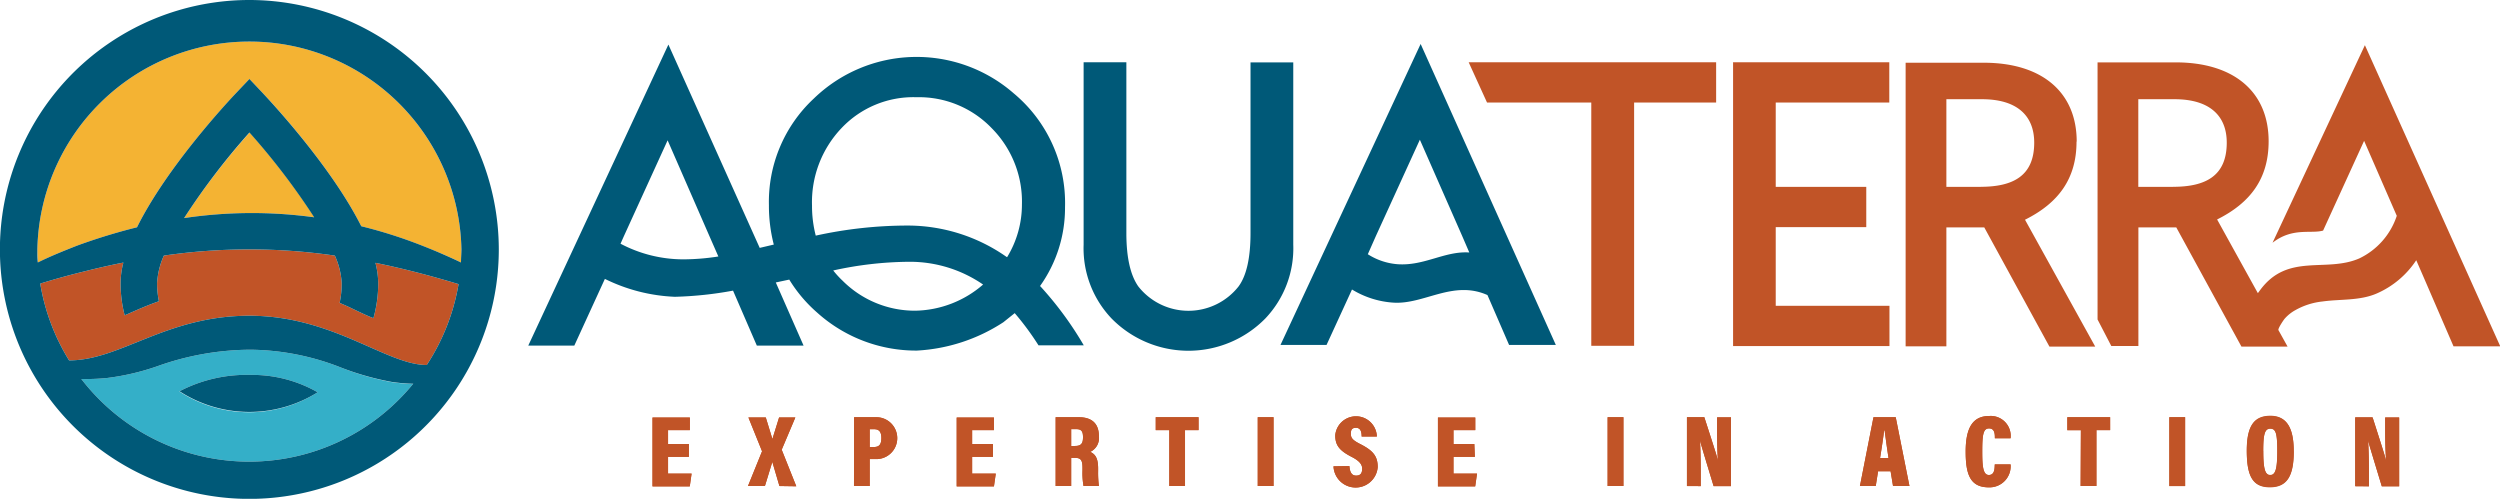 <svg xmlns="http://www.w3.org/2000/svg" viewBox="0 0 287.74 57.41"><defs><style>.cls-1{fill:#f4b333;}.cls-2{fill:#34afc8;}.cls-3{fill:#c15427;}.cls-4{fill:#005978;}</style></defs><g id="Graphics"><g id="PMS143_Yellow" data-name="PMS143 Yellow"><path class="cls-1" d="M297.47,302a18.91,18.91,0,0,0,3.21,1.15,22.12,22.12,0,0,0,2.2-5.41c-1.53-.44-3-.82-4.41-1.16a17.24,17.24,0,0,1-.64,4.15ZM260,297.73a21.57,21.57,0,0,0,1.94,5,16.65,16.65,0,0,0,3.37-.91l-.36-1.4a17.32,17.32,0,0,1-.54-3.79l-1.33.32C262,297.16,261,297.43,260,297.73Zm21.47-.09a28,28,0,0,1,8,1.19l.21-.94a8.22,8.22,0,0,0,.19-1.78,4.28,4.28,0,0,0-.2-1.15,65.37,65.37,0,0,0-8.1-.51,67.13,67.13,0,0,0-8.3.52,4.53,4.53,0,0,0-.19,1.14,8,8,0,0,0,.16,1.63l.21,1A28.67,28.67,0,0,1,281.42,297.64ZM280.76,270a22.21,22.21,0,0,0-21.43,20.23q.68-.28,1.44-.57c2.05-.76,4.12-1.41,6.19-1.95,3.64-6.82,10-13.74,11.31-15.08Zm15.05,17.59a56.35,56.35,0,0,1,6.29,2.06c.49.2,1,.38,1.4.57A22.22,22.22,0,0,0,282.08,270l2.48,2.63C285.82,274,292.16,280.84,295.81,287.62Zm-14.39-5.46c-1,1.24-2,2.49-2.94,3.72,1.1-.06,2.2-.1,3.29-.1q1.28,0,2.55.06C283.42,284.62,282.44,283.38,281.42,282.16Z" transform="translate(-252.71 -263.49)"/><path class="cls-1" d="M294.29,289.53c-3.44-6.86-10.33-14.27-11.35-15.34l-1.52-1.61-1.53,1.61c-1,1.08-8,8.56-11.41,15.46a66.92,66.92,0,0,0-6.92,2.12c-1.53.59-3,1.2-4.5,1.93,0-.5-.05-1-.05-1.51a24.41,24.41,0,0,1,48.81,0c0,.51,0,1-.05,1.51-1.47-.72-3-1.35-4.49-1.94A54.44,54.44,0,0,0,294.29,289.53Zm-20.39-.94a52.88,52.88,0,0,1,15-.09,80.32,80.32,0,0,0-7.45-9.76A80.56,80.56,0,0,0,273.9,288.59Z" transform="translate(-252.71 -263.49)"/></g><g id="PMS_631_Aqua" data-name="PMS 631 Aqua"><path class="cls-2" d="M292,305.81a29.14,29.14,0,0,0-10.51-2.07,32.22,32.22,0,0,0-10.61,1.88A27.91,27.91,0,0,1,265,307a24.07,24.07,0,0,1-2.93.11,24.37,24.37,0,0,0,38.18.57,19.79,19.79,0,0,1-2.53-.22A31.83,31.83,0,0,1,292,305.81Zm-10.58,5.13a14.73,14.73,0,0,1-8.08-2.4,16.68,16.68,0,0,1,8.23-1.9,15.15,15.15,0,0,1,7.7,2A14.73,14.73,0,0,1,281.42,310.94Z" transform="translate(-252.71 -263.49)"/></g><g id="PMS167_Red" data-name="PMS167 Red"><path class="cls-3" d="M305.49,296.19c-3.32-1-6.48-1.82-9.57-2.45a9.75,9.75,0,0,1,.32,2.37,14.78,14.78,0,0,1-.55,4c-.58-.22-1.33-.57-2.43-1.1-.49-.24-1-.46-1.46-.66a10.44,10.44,0,0,0,.24-2.26,8.76,8.76,0,0,0-.79-3.18,68,68,0,0,0-19.68,0,8.93,8.93,0,0,0-.78,3.17,10.12,10.12,0,0,0,.21,2.08c-.88.31-1.71.65-2.52,1-.52.23-1,.44-1.42.62a14.62,14.62,0,0,1-.47-3.71,9.67,9.67,0,0,1,.32-2.36c-1.45.29-2.92.62-4.42,1-1.73.42-3.46.9-5.15,1.42a24.34,24.34,0,0,0,3.32,8.84c5.93,0,11.15-5.14,20.76-5.14s15.77,5.67,20.41,5.67A24.44,24.44,0,0,0,305.49,296.19Z" transform="translate(-252.71 -263.49)"/><path class="cls-3" d="M480.73,285h-4V274.91h4.11c3.9,0,6,1.79,6,5,0,3.82-2.42,5.08-6.17,5.08Zm11-5.21c0-5.69-4-9.08-10.69-9.08h-9v32.64h4.69V289.66h4.36l7.5,13.72h5.27l-8.08-14.6c3.83-1.91,5.93-4.7,5.93-9Zm-39.57-9.13h18v4.63H457.09V285h10.42v4.63H457.09v9.06h13.09v4.63h-18V270.69Zm-30.41,0h28.48v4.63h-9.44v28h-4.93v-28h-12ZM502.82,285h-4V274.91H503c3.9,0,6,1.79,6,5,0,3.82-2.42,5.08-6.17,5.08Zm22.08-16.31-10.63,22.74c2.31-1.8,4.4-1,5.82-1.4l4.72-10.33,3.76,8.63a8.32,8.32,0,0,1-4.31,4.9c-3.84,1.68-8.23-.68-11.42,3.65-.09.12-.17.24-.26.35l-4.69-8.48c3.83-1.91,5.93-4.7,5.93-9,0-5.69-4-9.08-10.69-9.08h-9v29.59l1.58,3.05h3.12V289.66h4.36l7.5,13.72H516l-1.05-1.89c-.09-.17.57-1.14.7-1.3a4.55,4.55,0,0,1,1.24-1,8.07,8.07,0,0,1,3.13-1c2.07-.29,4.28-.07,6.24-.92a10.44,10.44,0,0,0,4.55-3.83l.87,2,3.42,7.91h5.38Z" transform="translate(-252.71 -263.49)"/><path class="cls-3" d="M332,316.07h-2.4V318h2.71l-.21,1.47h-4.29v-7.92h4.3V313h-2.51v1.59H332Zm10.42,3.36-.82-2.78h0l-.85,2.78H338.8l1.62-4-1.57-3.89h2l.76,2.48h0l.77-2.48h1.87l-1.57,3.71,1.68,4.21Zm8.59-7.92h2.6a2.41,2.41,0,0,1-.08,4.82h-.72v3.1H351Zm1.8,3.43h.48c.62,0,.86-.3.86-1.05s-.31-1-.83-1h-.51ZM367,316.07h-2.4V318h2.72l-.21,1.47h-4.29v-7.92h4.29V313H364.6v1.59H367Zm9,.12v3.24h-1.79v-7.92h2.67c1.53,0,2.31.76,2.31,2.19a1.76,1.76,0,0,1-1,1.8c.62.28.91.78.91,1.92v.28a12.26,12.26,0,0,0,.09,1.73h-1.77a8.54,8.54,0,0,1-.12-1.79v-.27c0-.94-.19-1.18-.88-1.18Zm0-1.37h.42c.68,0,.94-.24.94-1s-.23-.94-.83-.94H376ZM387.29,313h-1.56v-1.49h4.93V313H389.1v6.43h-1.81Zm12-1.49v7.92h-1.82v-7.92Zm8.73,5.62c.05.65.23,1.1.78,1.1s.69-.35.69-.8-.27-.87-1.2-1.35c-1.38-.71-1.9-1.31-1.9-2.48a2.4,2.4,0,0,1,4.79.13h-1.75c0-.55-.13-1-.65-1s-.59.27-.59.71.18.69,1,1.12c1.47.74,2.09,1.36,2.09,2.69a2.55,2.55,0,0,1-5.09-.09Zm14.44-1.06H420V318h2.71l-.21,1.47h-4.29v-7.92h4.3V313H420v1.59h2.4Zm17.1-4.56v7.92h-1.82v-7.92Zm7.31,7.92v-7.92h2c1.21,3.73,1.49,4.63,1.57,5h0c-.08-1-.1-2.3-.1-3.54v-1.45h1.6v7.92h-2c-1.25-4.12-1.49-4.92-1.57-5.26h0c.06.95.09,2.42.09,3.72v1.54Zm22-1.7-.27,1.7h-1.82l1.56-7.92h2.56l1.58,7.92h-1.89l-.28-1.7Zm1.2-1.53c-.18-1.15-.35-2.44-.45-3.17h-.06c-.08.76-.27,2-.46,3.17Zm14.05.74a2.43,2.43,0,0,1-2.52,2.64c-2.19,0-2.65-1.6-2.65-4.13,0-2.86.91-4.08,2.72-4.08a2.3,2.3,0,0,1,2.45,2.56h-1.81c0-.45,0-1.13-.67-1.13s-.78.72-.78,2.66c0,1.7.09,2.7.76,2.7s.66-.74.68-1.22Zm8.09-3.94h-1.56v-1.49h4.93V313H494v6.43h-1.82Zm12-1.49v7.92h-1.82v-7.92Zm12.51,3.91c0,2.9-.79,4.16-2.76,4.16s-2.65-1.28-2.65-4.2.9-4,2.72-4S516.71,312.66,516.71,315.42Zm-3.51,0c0,1.95.18,2.77.8,2.77s.81-.76.81-2.77-.16-2.58-.81-2.58S513.2,313.53,513.2,315.38Zm10.58,4.05v-7.92h2c1.2,3.73,1.48,4.63,1.56,5h0c-.08-1-.11-2.3-.11-3.54v-1.45h1.61v7.92h-2c-1.25-4.12-1.49-4.92-1.58-5.26h0c.07.95.1,2.42.1,3.72v1.54Z" transform="translate(-252.71 -263.49)"/><path class="cls-3" d="M523.78,319.43v-7.92h2c1.2,3.73,1.48,4.63,1.56,5h0c-.08-1-.11-2.3-.11-3.54v-1.45h1.61v7.92h-2c-1.25-4.12-1.49-4.92-1.58-5.26h0c.07.95.1,2.42.1,3.72v1.54Zm-10.58-4.05c0,1.95.18,2.77.8,2.77s.81-.76.81-2.77-.16-2.58-.81-2.58S513.2,313.53,513.2,315.38Zm3.51,0c0,2.9-.79,4.16-2.76,4.16s-2.65-1.28-2.65-4.2.9-4,2.72-4S516.71,312.66,516.71,315.42ZM332,316.07h-2.4V318h2.71l-.21,1.47h-4.29v-7.92h4.3V313h-2.51v1.59H332Zm10.42,3.36-.82-2.78h0l-.85,2.78H338.8l1.62-4-1.57-3.89h2l.76,2.48h0l.77-2.48h1.87l-1.57,3.71,1.68,4.21Zm8.59-7.92h2.6a2.41,2.41,0,0,1-.08,4.82h-.72v3.1H351Zm1.8,3.43h.48c.62,0,.86-.3.86-1.05s-.31-1-.83-1h-.51ZM367,316.07h-2.4V318h2.72l-.21,1.47h-4.29v-7.92h4.29V313H364.6v1.59H367Zm9,.12v3.24h-1.79v-7.92h2.67c1.53,0,2.31.76,2.31,2.19a1.76,1.76,0,0,1-1,1.8c.62.28.91.78.91,1.92v.28a12.26,12.26,0,0,0,.09,1.73h-1.77a8.54,8.54,0,0,1-.12-1.79v-.27c0-.94-.19-1.18-.88-1.18Zm0-1.37h.42c.68,0,.94-.24.94-1s-.23-.94-.83-.94H376ZM387.29,313h-1.56v-1.49h4.93V313H389.1v6.43h-1.81Zm12-1.49v7.92h-1.82v-7.92Zm8.73,5.62c.05.65.23,1.1.78,1.1s.69-.35.69-.8-.27-.87-1.2-1.35c-1.38-.71-1.9-1.31-1.9-2.48a2.4,2.4,0,0,1,4.79.13h-1.75c0-.55-.13-1-.65-1s-.59.27-.59.71.18.69,1,1.12c1.47.74,2.09,1.36,2.09,2.69a2.55,2.55,0,0,1-5.09-.09Zm14.44-1.06H420V318h2.71l-.21,1.47h-4.29v-7.92h4.3V313H420v1.59h2.4Zm17.1-4.56v7.92h-1.82v-7.92Zm7.31,7.92v-7.92h2c1.21,3.73,1.49,4.63,1.57,5h0c-.08-1-.1-2.3-.1-3.54v-1.45h1.6v7.92h-2c-1.25-4.12-1.49-4.92-1.57-5.26h0c.06.95.09,2.42.09,3.72v1.54Zm22-1.7-.27,1.7h-1.82l1.56-7.92h2.56l1.58,7.92h-1.89l-.28-1.7Zm1.2-1.53c-.18-1.15-.35-2.44-.45-3.17h-.06c-.08.76-.27,2-.46,3.17Zm14.05.74a2.43,2.43,0,0,1-2.52,2.64c-2.19,0-2.65-1.6-2.65-4.13,0-2.86.91-4.08,2.72-4.08a2.3,2.3,0,0,1,2.45,2.56h-1.81c0-.45,0-1.13-.67-1.13s-.78.72-.78,2.66c0,1.7.09,2.7.76,2.7s.66-.74.68-1.22Zm8.09-3.94h-1.56v-1.49h4.93V313H494v6.43h-1.82Zm12-1.49v7.92h-1.82v-7.92Z" transform="translate(-252.71 -263.49)"/></g><g id="PMS_308_Blue" data-name="PMS 308  Blue"><path class="cls-4" d="M273.34,308.54a16.68,16.68,0,0,1,8.23-1.9,15.15,15.15,0,0,1,7.7,2,14.78,14.78,0,0,1-15.93-.14Zm36.78-16.35a28.71,28.71,0,1,1-28.7-28.7A28.74,28.74,0,0,1,310.12,292.19Zm-9.84,15.47a19.79,19.79,0,0,1-2.53-.22,31.83,31.83,0,0,1-5.75-1.63,29.14,29.14,0,0,0-10.51-2.07,32.22,32.22,0,0,0-10.61,1.88A27.91,27.91,0,0,1,265,307a24.07,24.07,0,0,1-2.93.11,24.37,24.37,0,0,0,38.18.57Zm5.21-11.47c-3.32-1-6.48-1.82-9.57-2.45a9.75,9.75,0,0,1,.32,2.37,14.78,14.78,0,0,1-.55,4c-.58-.22-1.33-.57-2.43-1.1-.49-.24-1-.46-1.46-.66a10.44,10.44,0,0,0,.24-2.26,8.76,8.76,0,0,0-.79-3.18,68,68,0,0,0-19.68,0,8.93,8.93,0,0,0-.78,3.17,10.12,10.12,0,0,0,.21,2.08c-.88.31-1.71.65-2.52,1-.52.23-1,.44-1.42.62a14.62,14.62,0,0,1-.47-3.71,9.67,9.67,0,0,1,.32-2.36c-1.45.29-2.92.62-4.42,1-1.73.42-3.46.9-5.15,1.42a24.34,24.34,0,0,0,3.32,8.84c5.93,0,11.15-5.14,20.76-5.14s15.77,5.67,20.41,5.67A24.44,24.44,0,0,0,305.49,296.19Zm-16.62-7.69a80.32,80.32,0,0,0-7.45-9.76,80.56,80.56,0,0,0-7.52,9.85A52.88,52.88,0,0,1,288.87,288.5Zm16.9,5.2c0-.5.05-1,.05-1.51a24.41,24.41,0,0,0-48.81,0c0,.51,0,1,.05,1.51,1.48-.73,3-1.34,4.5-1.93a66.92,66.92,0,0,1,6.92-2.12c3.42-6.9,10.39-14.38,11.41-15.46l1.53-1.61,1.52,1.61c1,1.07,7.91,8.48,11.35,15.34a54.44,54.44,0,0,1,7,2.23C302.8,292.35,304.3,293,305.77,293.7Z" transform="translate(-252.71 -263.49)"/><path class="cls-4" d="M416.22,268.55l-16.13,34.64h5.3l2.93-6.38a10.4,10.4,0,0,0,4.73,1.51c3.55.25,6.88-2.64,10.86-.87l2.49,5.74h5.38Zm-2.66,25.35a7.39,7.39,0,0,1-3.42-1.15l.93-2.1,5.06-11.08L421,290.65l.82,1.9C419,292.36,416.64,294.12,413.56,293.9Zm-12-2.24a11.72,11.72,0,0,1-3.21,8.48,12.4,12.4,0,0,1-17.71,0,11.72,11.72,0,0,1-3.21-8.48v-21h4.92V290.3c0,2.81.46,4.85,1.37,6.15a7.34,7.34,0,0,0,11.55,0q1.37-1.87,1.37-6.15V270.67h4.92v21Zm-29.16,4.77a15.45,15.45,0,0,0,2.89-9.08,16.42,16.42,0,0,0-5.91-13.12,17,17,0,0,0-23,.6,16.24,16.24,0,0,0-5.17,12.29,17.83,17.83,0,0,0,.56,4.52l-1.62.38-10.51-23.4-16.13,34.65h5.3l3.52-7.68a20,20,0,0,0,8.06,2.06,42.31,42.31,0,0,0,6.69-.71l2.74,6.33h5.38L342,296l1.55-.33a16.36,16.36,0,0,0,3.19,3.78,17,17,0,0,0,11.51,4.39,20.13,20.13,0,0,0,9.94-3.26l1.31-1.05a31.93,31.93,0,0,1,2.74,3.71h5.21A39.5,39.5,0,0,0,372.44,296.43Zm-41.09-3.09a15.49,15.49,0,0,1-7.18-1.8l.36-.81,5.06-11.09,4.84,11.09,1,2.28A26.41,26.41,0,0,1,331.35,293.34Zm26.71,5.91a11.76,11.76,0,0,1-8.34-3.46,10.67,10.67,0,0,1-1.07-1.17,41.6,41.6,0,0,1,8.74-1,14.87,14.87,0,0,1,8.51,2.62A12.21,12.21,0,0,1,358.06,299.25Zm10.57-6.17a19.83,19.83,0,0,0-11.38-3.63,49.39,49.39,0,0,0-10.61,1.16,13.58,13.58,0,0,1-.43-3.45,12.36,12.36,0,0,1,3.4-8.93,11.37,11.37,0,0,1,8.62-3.55,11.61,11.61,0,0,1,8.65,3.55,12,12,0,0,1,3.49,8.8A11.61,11.61,0,0,1,368.63,293.08Z" transform="translate(-252.71 -263.49)"/></g></g></svg>
